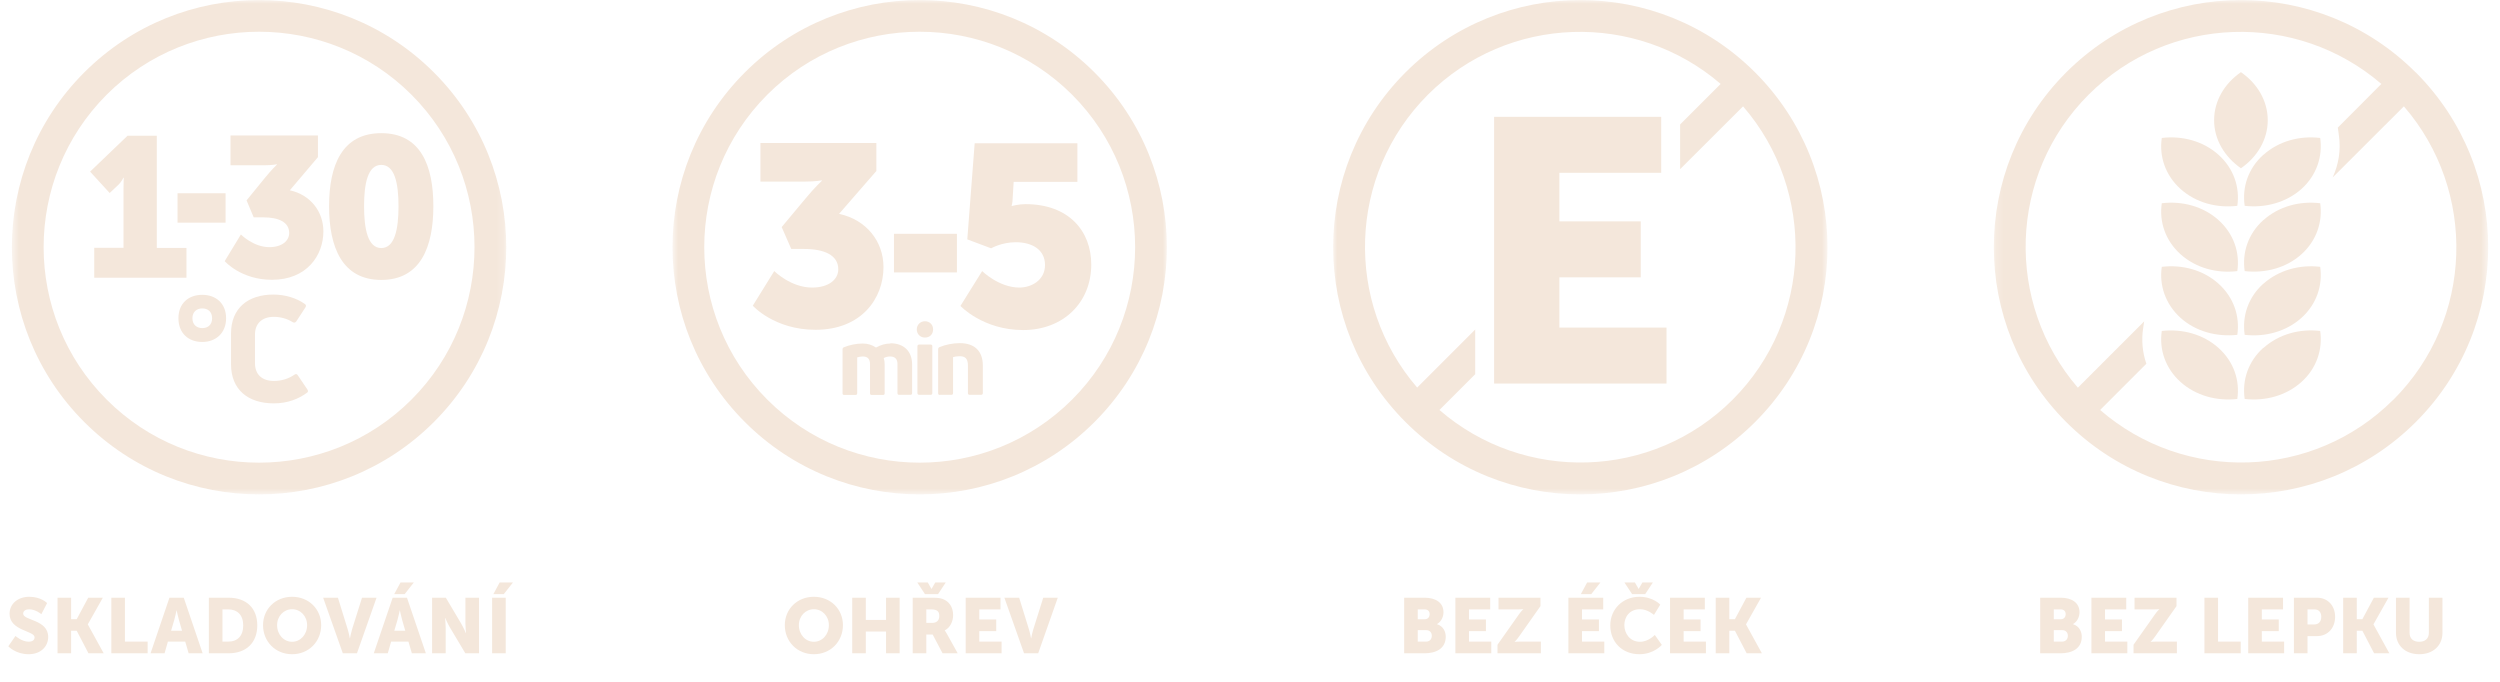 <svg width="330" height="90" viewBox="0 0 330 90" fill="none" xmlns="http://www.w3.org/2000/svg">
<mask id="mask0_616_3641" style="mask-type:luminance" maskUnits="userSpaceOnUse" x="1" y="0" width="66" height="66">
<path d="M66.829 0H1.564V65.265H66.829V0Z" fill="white"/>
</mask>
<g mask="url(#mask0_616_3641)">
<path d="M54.313 12.499C65.41 23.596 65.41 41.652 54.313 52.749C43.216 63.846 25.16 63.846 14.081 52.749C2.984 41.652 2.984 23.613 14.081 12.499C25.177 1.419 43.216 1.419 54.313 12.499ZM11.123 55.707C23.861 68.445 44.533 68.445 57.271 55.707C70.01 42.968 70.01 22.296 57.271 9.558C44.533 -3.18 23.861 -3.18 11.123 9.558C-1.616 22.296 -1.616 42.968 11.123 55.707Z" fill="#F4E7DB"/>
<path d="M26.699 43.31C27.417 43.31 27.998 42.9 27.998 42.011C27.998 41.122 27.417 40.711 26.699 40.711C25.981 40.711 25.399 41.156 25.399 42.011C25.399 42.866 25.981 43.31 26.699 43.31ZM26.699 45.14C24.869 45.14 23.553 43.977 23.553 42.011C23.553 40.044 24.886 38.916 26.699 38.916C28.511 38.916 29.845 40.062 29.845 42.011C29.845 43.96 28.494 45.14 26.699 45.14Z" fill="#F4E7DB"/>
<path d="M36.155 53.245C32.752 53.245 30.495 51.449 30.495 48.081V44.029C30.495 40.66 32.752 38.882 36.086 38.882C37.642 38.882 39.13 39.343 40.224 40.113C40.412 40.233 40.429 40.386 40.327 40.557L39.113 42.421C38.976 42.609 38.822 42.626 38.634 42.524C37.916 42.062 37.01 41.823 36.155 41.823C34.53 41.823 33.658 42.763 33.658 44.148V47.944C33.658 49.432 34.582 50.286 36.172 50.286C37.146 50.286 38.087 49.996 38.856 49.466C39.044 49.329 39.198 49.346 39.318 49.551L40.566 51.398C40.686 51.569 40.686 51.723 40.549 51.825C39.42 52.663 37.95 53.245 36.155 53.245Z" fill="#F4E7DB"/>
</g>
<path d="M29.777 25.511H23.434V29.392H29.777V25.511Z" fill="#F4E7DB"/>
<mask id="mask1_616_3641" style="mask-type:luminance" maskUnits="userSpaceOnUse" x="1" y="0" width="66" height="66">
<path d="M66.829 0H1.564V65.265H66.829V0Z" fill="white"/>
</mask>
<g mask="url(#mask1_616_3641)">
<path d="M12.422 32.709H16.303V24.895C16.303 24.194 16.338 23.459 16.338 23.459H16.286C16.286 23.459 16.064 23.989 15.568 24.451L14.474 25.477L11.892 22.655L16.834 17.919H20.698V32.726H24.613V36.659H12.439V32.726L12.422 32.709Z" fill="#F4E7DB"/>
<path d="M31.795 30.948C31.795 30.948 33.437 32.624 35.557 32.624C37.215 32.624 38.173 31.786 38.173 30.76C38.173 29.29 36.736 28.691 34.77 28.691H33.488L32.547 26.451L34.958 23.493C35.83 22.416 36.548 21.732 36.548 21.732V21.681C36.548 21.681 35.967 21.818 34.804 21.818H30.427V17.885H41.969V20.741L38.258 25.118C40.977 25.716 42.687 27.922 42.687 30.538C42.687 33.735 40.481 36.933 35.899 36.933C31.795 36.933 29.658 34.471 29.658 34.471L31.812 30.931L31.795 30.948Z" fill="#F4E7DB"/>
<path d="M52.604 27.221C52.604 24.177 52.091 21.766 50.33 21.766C48.569 21.766 48.056 24.177 48.056 27.221C48.056 30.264 48.569 32.743 50.33 32.743C52.091 32.743 52.604 30.281 52.604 27.221ZM43.439 27.221C43.439 21.852 45.132 17.577 50.33 17.577C55.528 17.577 57.203 21.852 57.203 27.221C57.203 32.59 55.511 36.95 50.33 36.95C45.149 36.95 43.439 32.607 43.439 27.221Z" fill="#F4E7DB"/>
</g>
<path d="M1.098 85.31L2.042 83.946C2.042 83.946 2.873 84.705 3.796 84.705C4.165 84.705 4.565 84.561 4.565 84.12C4.565 83.248 1.262 83.279 1.262 81.022C1.262 79.668 2.401 78.775 3.857 78.775C5.437 78.775 6.217 79.606 6.217 79.606L5.458 81.073C5.458 81.073 4.719 80.427 3.837 80.427C3.468 80.427 3.057 80.591 3.057 81.001C3.057 81.925 6.361 81.761 6.361 84.079C6.361 85.3 5.427 86.357 3.775 86.357C2.052 86.357 1.098 85.31 1.098 85.31ZM7.593 86.234V78.898H9.388V81.73H10.127L11.645 78.898H13.574L11.594 82.407V82.427L13.687 86.234H11.676L10.127 83.258H9.388V86.234H7.593ZM14.696 86.234V78.898H16.491V84.695H19.487V86.234H14.696ZM24.901 86.234L24.45 84.695H22.162L21.721 86.234H19.874L22.367 78.898H24.255L26.748 86.234H24.901ZM23.321 80.571H23.301C23.301 80.571 23.137 81.371 23.003 81.832L22.583 83.258H24.029L23.619 81.832C23.485 81.371 23.321 80.571 23.321 80.571ZM27.57 86.234V78.898H30.175C32.484 78.898 33.961 80.242 33.961 82.551C33.961 84.859 32.484 86.234 30.175 86.234H27.57ZM29.365 84.695H30.104C31.345 84.695 32.104 83.956 32.104 82.551C32.104 81.155 31.314 80.437 30.104 80.437H29.365V84.695ZM34.721 82.52C34.721 80.417 36.342 78.775 38.558 78.775C40.774 78.775 42.395 80.417 42.395 82.52C42.395 84.674 40.774 86.357 38.558 86.357C36.342 86.357 34.721 84.674 34.721 82.52ZM36.578 82.52C36.578 83.772 37.46 84.715 38.558 84.715C39.656 84.715 40.538 83.772 40.538 82.52C40.538 81.32 39.656 80.417 38.558 80.417C37.46 80.417 36.578 81.32 36.578 82.52ZM45.252 86.234L42.656 78.898H44.605L45.898 83.074C46.042 83.535 46.175 84.254 46.175 84.254H46.196C46.196 84.254 46.329 83.535 46.472 83.074L47.786 78.898H49.704L47.119 86.234H45.252ZM54.366 86.234L53.915 84.695H51.627L51.186 86.234H49.339L51.832 78.898H53.72L56.213 86.234H54.366ZM52.786 80.571H52.766C52.766 80.571 52.602 81.371 52.468 81.832L52.047 83.258H53.494L53.084 81.832C52.95 81.371 52.786 80.571 52.786 80.571ZM52.037 78.427L52.868 76.888H54.623L53.412 78.427H52.037ZM57.035 86.234V78.898H58.85L60.882 82.325C61.169 82.807 61.497 83.576 61.497 83.576H61.518C61.518 83.576 61.436 82.787 61.436 82.325V78.898H63.231V86.234H61.425L59.384 82.817C59.097 82.335 58.768 81.566 58.768 81.566H58.748C58.748 81.566 58.83 82.356 58.83 82.817V86.234H57.035ZM64.959 86.234V78.898H66.755V86.234H64.959ZM65.123 78.427L65.954 76.888H67.709L66.498 78.427H65.123Z" fill="#F4E7DB"/>
<mask id="mask2_616_3641" style="mask-type:luminance" maskUnits="userSpaceOnUse" x="88" y="0" width="67" height="66">
<path d="M154.031 0H88.767V65.265H154.031V0Z" fill="white"/>
</mask>
<g mask="url(#mask2_616_3641)">
<path d="M102.207 35.787C102.207 35.787 104.378 37.959 107.199 37.959C109.405 37.959 110.653 36.881 110.653 35.548C110.653 33.65 108.755 32.863 106.139 32.863H104.446L103.181 29.974L106.379 26.143C107.524 24.759 108.482 23.869 108.482 23.869V23.801C108.482 23.801 107.695 23.972 106.173 23.972H100.377V18.877H115.68V22.57L110.756 28.23C114.346 28.999 116.62 31.854 116.62 35.257C116.62 39.395 113.714 43.533 107.644 43.533C102.207 43.533 99.368 40.352 99.368 40.352L102.207 35.77V35.787Z" fill="#F4E7DB"/>
</g>
<path d="M126.315 30.862H118.005V35.958H126.315V30.862Z" fill="#F4E7DB"/>
<mask id="mask3_616_3641" style="mask-type:luminance" maskUnits="userSpaceOnUse" x="88" y="0" width="67" height="66">
<path d="M154.031 0H88.767V65.265H154.031V0Z" fill="white"/>
</mask>
<g mask="url(#mask3_616_3641)">
<path d="M129.649 35.787C129.649 35.787 131.855 37.959 134.556 37.959C136.146 37.959 137.942 36.984 137.942 34.983C137.942 32.983 136.283 31.974 134.077 31.974C132.214 31.974 130.829 32.778 130.829 32.778L127.683 31.598L128.657 18.911H142.216V24.006H133.804L133.667 26.246C133.667 26.725 133.53 27.186 133.53 27.186H133.599C133.599 27.186 134.454 26.947 135.36 26.947C141.122 26.947 144.046 30.538 144.046 34.915C144.046 39.942 140.353 43.567 135.052 43.567C129.751 43.567 126.776 40.386 126.776 40.386L129.632 35.804L129.649 35.787Z" fill="#F4E7DB"/>
<path d="M117.543 45.311C119.236 45.311 120.399 46.303 120.399 48.115V51.894C120.399 52.048 120.313 52.116 120.176 52.116H118.689C118.535 52.116 118.467 52.048 118.467 51.894V48.047C118.467 47.414 118.159 47.055 117.492 47.055C117.201 47.055 116.928 47.123 116.654 47.26C116.74 47.517 116.774 47.79 116.774 48.098V51.911C116.774 52.065 116.705 52.133 116.552 52.133H115.064C114.91 52.133 114.842 52.065 114.842 51.911V48.064C114.842 47.397 114.534 47.055 113.901 47.055C113.628 47.055 113.354 47.106 113.149 47.175V51.911C113.149 52.065 113.063 52.133 112.927 52.133H111.439C111.285 52.133 111.217 52.065 111.217 51.911V46.114C111.217 45.995 111.268 45.892 111.388 45.841C112.123 45.533 113.046 45.345 113.884 45.345C114.551 45.345 115.132 45.533 115.628 45.875C116.312 45.516 116.859 45.345 117.543 45.345" fill="#F4E7DB"/>
<path d="M121.339 52.116C121.202 52.116 121.1 52.048 121.1 51.894V45.704C121.1 45.568 121.185 45.482 121.339 45.482H122.844C122.98 45.482 123.066 45.55 123.066 45.704V51.894C123.066 52.048 122.98 52.116 122.844 52.116H121.339ZM122.091 44.559C121.459 44.559 121.014 44.08 121.014 43.481C121.014 42.883 121.476 42.404 122.091 42.404C122.707 42.404 123.169 42.849 123.169 43.481C123.169 44.114 122.741 44.559 122.091 44.559Z" fill="#F4E7DB"/>
<path d="M124.058 52.133C123.904 52.133 123.835 52.048 123.835 51.911V46.097C123.835 45.978 123.887 45.875 124.006 45.824C124.776 45.499 125.785 45.294 126.691 45.294C128.64 45.294 129.734 46.337 129.734 48.252V51.894C129.734 52.031 129.649 52.116 129.495 52.116H127.99C127.836 52.116 127.768 52.031 127.768 51.894V48.252C127.768 47.311 127.375 47.021 126.691 47.021C126.332 47.021 126.007 47.072 125.802 47.14V51.894C125.802 52.031 125.733 52.116 125.579 52.116H124.075L124.058 52.133Z" fill="#F4E7DB"/>
<path d="M141.515 12.499C152.612 23.596 152.612 41.652 141.515 52.749C130.419 63.846 112.38 63.846 101.283 52.749C90.186 41.652 90.186 23.613 101.283 12.499C112.363 1.419 130.419 1.419 141.515 12.499ZM98.325 55.707C111.063 68.445 131.735 68.445 144.473 55.707C157.212 42.968 157.212 22.296 144.473 9.558C131.735 -3.18 111.063 -3.18 98.325 9.558C85.586 22.296 85.586 42.968 98.325 55.707Z" fill="#F4E7DB"/>
</g>
<path d="M103.594 82.52C103.594 80.417 105.215 78.775 107.431 78.775C109.647 78.775 111.268 80.417 111.268 82.52C111.268 84.674 109.647 86.357 107.431 86.357C105.215 86.357 103.594 84.674 103.594 82.52ZM105.451 82.52C105.451 83.772 106.334 84.715 107.431 84.715C108.529 84.715 109.411 83.772 109.411 82.52C109.411 81.32 108.529 80.417 107.431 80.417C106.334 80.417 105.451 81.32 105.451 82.52ZM112.493 86.234V78.898H114.288V81.832H116.955V78.898H118.751V86.234H116.955V83.361H114.288V86.234H112.493ZM120.477 86.234V78.898H123.032C123.781 78.898 124.14 78.95 124.458 79.073C125.289 79.391 125.812 80.14 125.812 81.207C125.812 81.986 125.443 82.838 124.714 83.207V83.228C124.714 83.228 124.817 83.361 124.991 83.669L126.417 86.234H124.417L123.114 83.761H122.273V86.234H120.477ZM122.273 82.222H123.053C123.627 82.222 123.986 81.904 123.986 81.32C123.986 80.766 123.781 80.437 122.878 80.437H122.273V82.222ZM122.098 78.427L121.083 76.888H122.468L122.95 77.729H122.97L123.453 76.888H124.838L123.822 78.427H122.098ZM127.47 86.234V78.898H132.067V80.437H129.266V81.771H131.502V83.31H129.266V84.695H132.21V86.234H127.47ZM135.174 86.234L132.578 78.898H134.528L135.82 83.074C135.964 83.535 136.097 84.254 136.097 84.254H136.118C136.118 84.254 136.251 83.535 136.395 83.074L137.708 78.898H139.626L137.041 86.234H135.174Z" fill="#F4E7DB"/>
<mask id="mask4_616_3641" style="mask-type:luminance" maskUnits="userSpaceOnUse" x="175" y="0" width="67" height="66">
<path d="M241.234 0H175.969V65.265H241.234V0Z" fill="white"/>
</mask>
<g mask="url(#mask4_616_3641)">
<path d="M228.718 52.749C218.117 63.35 201.172 63.794 190.007 54.117L194.726 49.397V43.498L187.066 51.158C177.439 39.993 177.901 23.1 188.485 12.499C199.069 1.932 215.962 1.47 227.127 11.08L221.776 16.431V22.33L230.085 14.038C239.746 25.203 239.319 42.148 228.7 52.766M231.676 9.558C218.937 -3.18 198.282 -3.18 185.527 9.558C172.789 22.296 172.789 42.968 185.527 55.707C198.265 68.445 218.92 68.445 231.676 55.707C244.414 42.968 244.414 22.313 231.676 9.558Z" fill="#F4E7DB"/>
</g>
<path d="M205.839 36.608H216.577V29.221H205.839V22.809H219.279V15.423H197.222V50.629H219.98V43.242H205.839V36.608Z" fill="#F4E7DB"/>
<path d="M185.348 86.234V78.898H188.046C189.513 78.898 190.539 79.555 190.539 80.817C190.539 81.432 190.242 82.058 189.688 82.376V82.397C190.529 82.653 190.837 83.402 190.837 84.049C190.837 85.649 189.503 86.234 188.046 86.234H185.348ZM187.143 81.74H188.067C188.518 81.74 188.713 81.412 188.713 81.063C188.713 80.725 188.518 80.437 188.036 80.437H187.143V81.74ZM187.143 84.695H188.221C188.744 84.695 189 84.336 189 83.925C189 83.515 188.754 83.176 188.231 83.176H187.143V84.695ZM192.111 86.234V78.898H196.707V80.437H193.906V81.771H196.143V83.31H193.906V84.695H196.85V86.234H192.111ZM197.67 86.234V85.105L200.501 81.094C200.82 80.642 201.066 80.427 201.066 80.427V80.406C201.066 80.406 200.83 80.437 200.501 80.437H197.803V78.898H203.343V80.006L200.501 84.038C200.183 84.49 199.937 84.705 199.937 84.705V84.726C199.937 84.726 200.173 84.695 200.501 84.695H203.395V86.234H197.67ZM207.028 86.234V78.898H211.624V80.437H208.824V81.771H211.06V83.31H208.824V84.695H211.768V86.234H207.028ZM208.67 78.427L209.501 76.888H211.255L210.045 78.427H208.67ZM212.557 82.551C212.557 80.417 214.198 78.775 216.404 78.775C218.22 78.775 219.154 79.811 219.154 79.811L218.323 81.166C218.323 81.166 217.502 80.417 216.486 80.417C215.081 80.417 214.414 81.453 214.414 82.51C214.414 83.597 215.132 84.715 216.486 84.715C217.594 84.715 218.435 83.812 218.435 83.812L219.359 85.126C219.359 85.126 218.323 86.357 216.404 86.357C214.106 86.357 212.557 84.726 212.557 82.551ZM215.44 78.427L214.424 76.888H215.809L216.291 77.729H216.312L216.794 76.888H218.179L217.163 78.427H215.44ZM220.443 86.234V78.898H225.039V80.437H222.239V81.771H224.475V83.31H222.239V84.695H225.183V86.234H220.443ZM226.475 86.234V78.898H228.27V81.73H229.009L230.527 78.898H232.456L230.476 82.407V82.427L232.568 86.234H230.558L229.009 83.258H228.27V86.234H226.475Z" fill="#F4E7DB"/>
<mask id="mask5_616_3641" style="mask-type:luminance" maskUnits="userSpaceOnUse" x="263" y="0" width="66" height="66">
<path d="M328.427 0H263.179V65.265H328.427V0Z" fill="white"/>
</mask>
<g mask="url(#mask5_616_3641)">
<path d="M315.928 52.749C305.327 63.35 288.382 63.794 277.217 54.117L283.321 48.012C282.808 46.542 282.654 44.935 282.894 43.327L283.031 42.421L274.276 51.175C264.65 39.993 265.094 23.1 275.695 12.499C286.279 1.932 303.173 1.47 314.338 11.08L308.593 16.842L308.73 17.851C309.02 19.817 308.695 21.715 307.909 23.425L317.313 14.038C326.974 25.203 326.546 42.148 315.928 52.766M318.869 9.558C306.131 -3.18 285.476 -3.18 272.737 9.558C259.999 22.296 259.999 42.968 272.737 55.707C285.476 68.445 306.131 68.445 318.886 55.707C331.624 42.968 331.624 22.313 318.886 9.558" fill="#F4E7DB"/>
</g>
<mask id="mask6_616_3641" style="mask-type:luminance" maskUnits="userSpaceOnUse" x="263" y="0" width="66" height="66">
<path d="M328.427 0H263.179V65.265H328.427V0Z" fill="white"/>
</mask>
<g mask="url(#mask6_616_3641)">
<path d="M299.342 15.867C299.342 13.303 297.957 11.011 295.803 9.524C293.648 11.011 292.263 13.303 292.263 15.867C292.263 18.432 293.648 20.706 295.803 22.211C297.957 20.723 299.342 18.432 299.342 15.867Z" fill="#F4E7DB"/>
<path d="M298.761 20.433C296.743 22.245 295.94 24.741 296.299 27.169C299 27.477 301.77 26.742 303.788 24.947C305.806 23.134 306.609 20.638 306.267 18.21C303.566 17.885 300.796 18.62 298.778 20.433" fill="#F4E7DB"/>
<path d="M285.356 18.21C284.997 20.638 285.817 23.134 287.835 24.947C289.853 26.759 292.623 27.494 295.324 27.169C295.683 24.741 294.863 22.245 292.845 20.433C290.827 18.62 288.057 17.885 285.356 18.21Z" fill="#F4E7DB"/>
<path d="M298.761 29.051C296.743 30.863 295.94 33.377 296.299 35.787C299 36.095 301.77 35.377 303.788 33.565C305.806 31.752 306.609 29.256 306.267 26.828C303.566 26.503 300.796 27.238 298.778 29.051" fill="#F4E7DB"/>
<path d="M285.356 26.828C284.997 29.256 285.817 31.752 287.835 33.565C289.853 35.377 292.623 36.112 295.324 35.787C295.683 33.359 294.863 30.863 292.845 29.051C290.827 27.238 288.057 26.503 285.356 26.828Z" fill="#F4E7DB"/>
<path d="M298.761 37.446C296.743 39.258 295.94 41.755 296.299 44.2C299 44.508 301.77 43.772 303.788 41.96C305.806 40.147 306.609 37.651 306.267 35.223C303.566 34.898 300.796 35.651 298.778 37.446" fill="#F4E7DB"/>
<path d="M285.356 35.206C284.997 37.634 285.817 40.13 287.835 41.96C289.853 43.772 292.623 44.49 295.324 44.2C295.683 41.754 294.863 39.258 292.845 37.446C290.827 35.633 288.057 34.898 285.356 35.223" fill="#F4E7DB"/>
<path d="M298.761 45.909C296.743 47.722 295.94 50.218 296.299 52.663C299 52.971 301.77 52.236 303.788 50.423C305.806 48.611 306.609 46.115 306.267 43.687C303.566 43.362 300.796 44.114 298.778 45.926" fill="#F4E7DB"/>
<path d="M285.356 43.687C284.997 46.115 285.817 48.611 287.835 50.423C289.853 52.236 292.623 52.971 295.324 52.663C295.683 50.218 294.863 47.739 292.845 45.927C290.827 44.114 288.057 43.379 285.356 43.687Z" fill="#F4E7DB"/>
</g>
<path d="M269.304 86.234V78.898H272.002C273.469 78.898 274.495 79.555 274.495 80.817C274.495 81.432 274.198 82.058 273.644 82.376V82.397C274.485 82.653 274.793 83.402 274.793 84.049C274.793 85.649 273.459 86.234 272.002 86.234H269.304ZM271.1 81.74H272.023C272.474 81.74 272.669 81.412 272.669 81.063C272.669 80.725 272.474 80.437 271.992 80.437H271.1V81.74ZM271.1 84.695H272.177C272.7 84.695 272.956 84.336 272.956 83.925C272.956 83.515 272.71 83.176 272.187 83.176H271.1V84.695ZM276.067 86.234V78.898H280.663V80.437H277.862V81.771H280.099V83.31H277.862V84.695H280.807V86.234H276.067ZM281.626 86.234V85.105L284.458 81.094C284.776 80.642 285.022 80.427 285.022 80.427V80.406C285.022 80.406 284.786 80.437 284.458 80.437H281.759V78.898H287.299V80.006L284.458 84.038C284.14 84.49 283.893 84.705 283.893 84.705V84.726C283.893 84.726 284.129 84.695 284.458 84.695H287.351V86.234H281.626ZM290.985 86.234V78.898H292.78V84.695H295.776V86.234H290.985ZM296.765 86.234V78.898H301.361V80.437H298.561V81.771H300.797V83.31H298.561V84.695H301.505V86.234H296.765ZM302.796 86.234V78.898H305.843C307.269 78.898 308.234 79.945 308.234 81.422C308.234 82.899 307.269 83.966 305.843 83.966H304.592V86.234H302.796ZM304.592 82.427H305.474C306.1 82.427 306.408 82.007 306.408 81.422C306.408 80.837 306.1 80.437 305.505 80.437H304.592V82.427ZM309.299 86.234V78.898H311.094V81.73H311.833L313.351 78.898H315.28L313.3 82.407V82.427L315.392 86.234H313.382L311.833 83.258H311.094V86.234H309.299ZM316.269 83.535V78.898H318.064V83.535C318.064 84.305 318.567 84.715 319.337 84.715C320.106 84.715 320.609 84.305 320.609 83.535V78.898H322.404V83.535C322.404 85.187 321.193 86.357 319.347 86.357C317.48 86.357 316.269 85.187 316.269 83.535Z" fill="#F4E7DB"/>
</svg>
